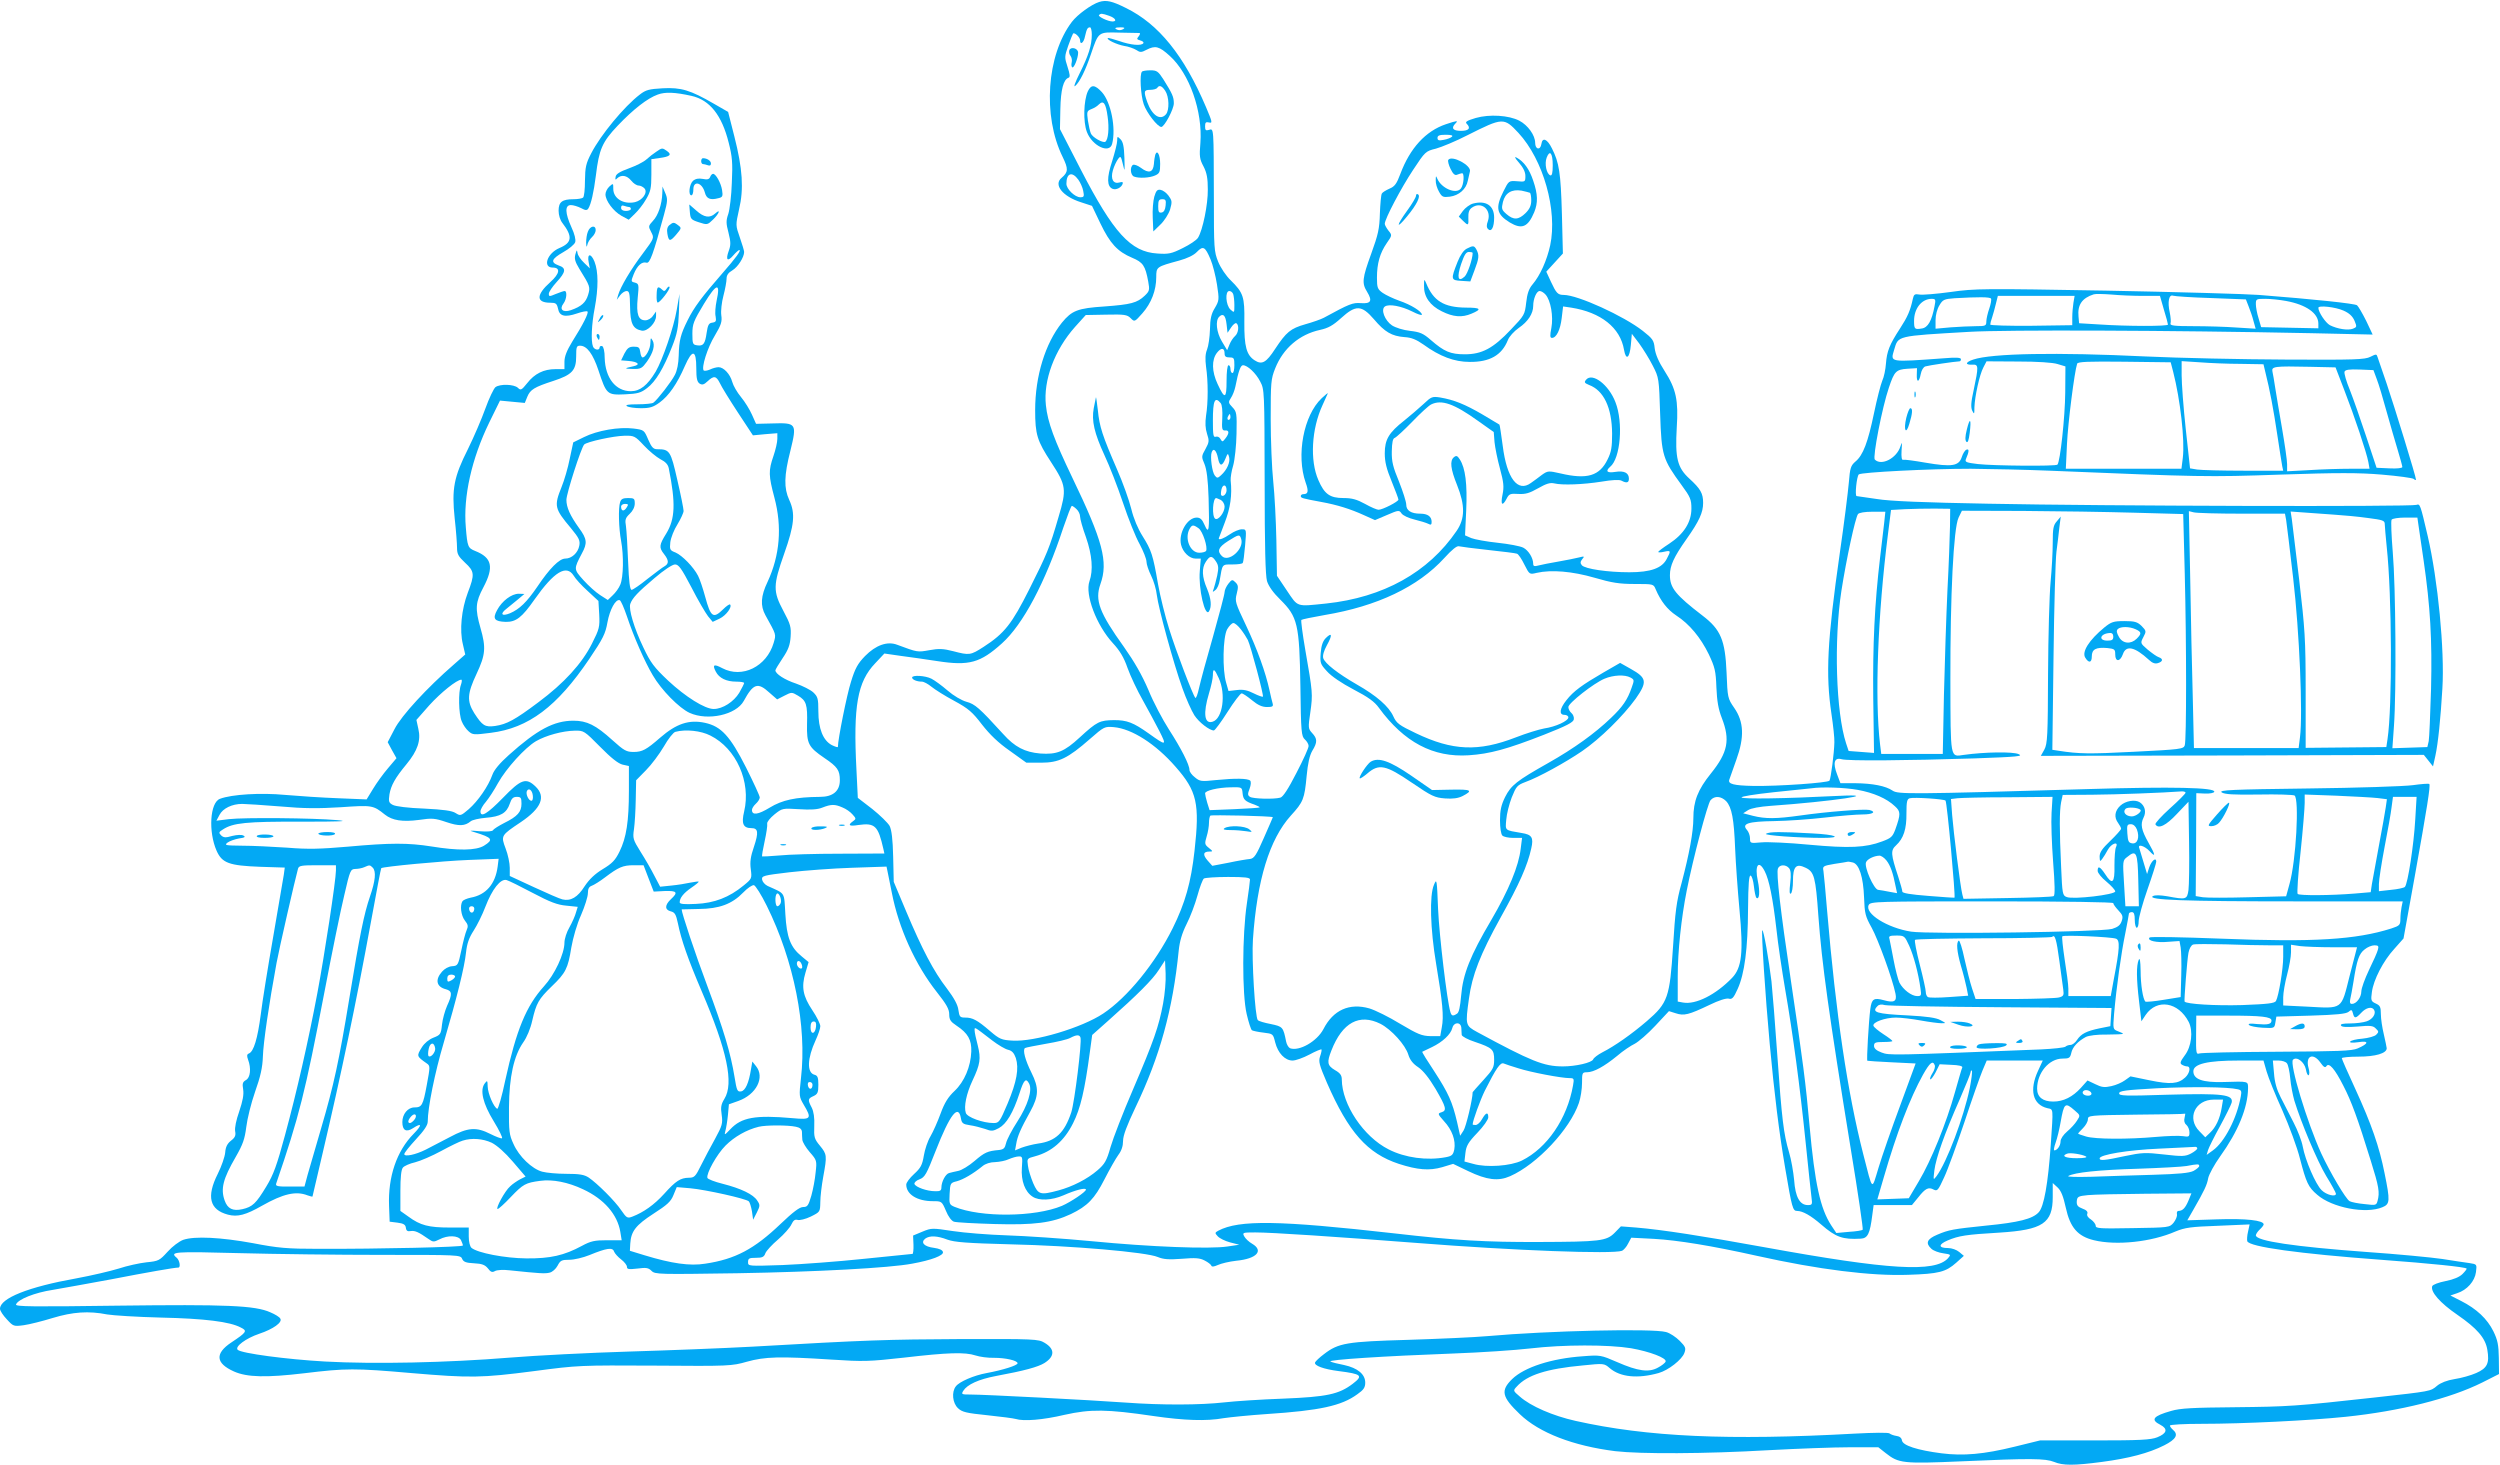 <?xml version="1.0" standalone="no"?>
<!DOCTYPE svg PUBLIC "-//W3C//DTD SVG 20010904//EN"
 "http://www.w3.org/TR/2001/REC-SVG-20010904/DTD/svg10.dtd">
<svg version="1.0" xmlns="http://www.w3.org/2000/svg"
 width="1280pt" height="750pt" viewBox="0 0 1280 750"
 preserveAspectRatio="xMidYMid meet">
<g transform="translate(0,750) scale(0.1,-0.1)"
fill="#03a9f4" stroke="none">
<path d="M5628 7490 c-39 -12 -111 -64 -140 -102 -129 -170 -151 -481 -47
-692 29 -60 29 -77 -5 -106 -44 -35 4 -96 100 -126 l55 -18 43 -90 c49 -102
87 -144 163 -176 55 -23 67 -40 82 -122 8 -43 6 -49 -18 -72 -39 -37 -71 -45
-205 -55 -139 -9 -168 -21 -219 -83 -85 -106 -137 -273 -137 -448 0 -125 10
-157 82 -267 77 -118 80 -139 38 -279 -46 -159 -60 -192 -150 -371 -89 -177
-127 -226 -234 -295 -67 -43 -72 -44 -156 -22 -50 13 -74 14 -122 5 -61 -11
-60 -11 -165 28 -50 19 -109 -2 -164 -58 -37 -38 -51 -63 -72 -132 -21 -65
-67 -295 -67 -333 0 -4 -14 1 -31 9 -45 24 -69 84 -69 173 0 66 -3 75 -26 97
-14 13 -54 33 -88 45 -58 19 -106 50 -106 68 0 4 17 32 37 62 29 43 38 67 41
110 3 49 0 63 -37 132 -54 101 -53 131 4 293 52 147 58 206 26 275 -28 61 -27
124 6 253 34 139 31 143 -92 139 l-84 -2 -21 47 c-11 25 -36 66 -56 90 -20 24
-40 59 -45 78 -11 40 -44 75 -70 75 -10 0 -30 -5 -44 -12 -14 -6 -28 -8 -32
-5 -13 14 19 117 57 179 32 54 38 71 33 104 -3 21 2 67 11 100 9 34 16 73 16
87 0 18 9 31 30 43 28 17 60 67 60 94 0 6 -10 40 -22 74 -22 63 -22 63 -4 144
25 105 18 208 -24 373 l-32 126 -73 42 c-121 70 -168 84 -262 79 -70 -4 -86
-8 -117 -32 -80 -61 -200 -206 -249 -301 -27 -52 -31 -71 -32 -140 0 -44 -4
-83 -10 -87 -5 -4 -27 -8 -48 -8 -59 0 -77 -14 -77 -59 0 -22 8 -48 19 -62 54
-70 50 -102 -15 -129 -63 -27 -87 -100 -34 -100 41 0 36 -31 -12 -74 -74 -66
-74 -106 0 -106 28 0 33 -4 39 -30 7 -39 35 -46 97 -25 26 9 51 14 54 10 7 -7
-23 -67 -78 -154 -28 -46 -40 -76 -40 -103 l0 -38 -46 0 c-60 0 -107 -23 -145
-72 -29 -36 -33 -38 -48 -23 -21 18 -90 20 -114 3 -9 -7 -33 -57 -52 -110 -19
-53 -59 -146 -89 -207 -72 -143 -84 -203 -68 -355 7 -62 12 -130 12 -151 0
-32 7 -44 41 -76 49 -45 50 -60 14 -154 -32 -85 -43 -191 -25 -264 l12 -52
-58 -51 c-137 -119 -269 -262 -304 -331 l-35 -67 22 -41 23 -41 -44 -52 c-24
-28 -58 -75 -76 -105 l-33 -54 -146 6 c-80 3 -202 11 -270 17 -126 12 -275 3
-335 -20 -51 -19 -60 -168 -17 -266 28 -63 64 -76 223 -82 l126 -4 -5 -37 c-3
-20 -28 -162 -54 -316 -27 -154 -56 -334 -64 -400 -16 -122 -36 -190 -61 -199
-10 -4 -11 -12 -4 -31 17 -45 12 -93 -11 -105 -17 -10 -19 -18 -14 -48 4 -27
-2 -58 -20 -112 -16 -45 -24 -85 -21 -102 4 -21 0 -32 -21 -48 -19 -15 -28
-32 -30 -61 -2 -22 -19 -71 -38 -109 -59 -117 -42 -184 52 -209 49 -13 91 -2
175 46 108 61 173 76 232 53 14 -5 26 -8 26 -6 0 2 23 100 51 218 97 413 170
761 249 1192 27 147 50 270 52 271 9 8 316 37 447 42 l154 6 -5 -40 c-12 -90
-60 -145 -138 -159 -19 -4 -38 -12 -42 -18 -14 -21 -8 -73 12 -99 17 -21 18
-30 9 -50 -6 -13 -18 -59 -27 -103 -16 -76 -18 -79 -47 -81 -18 -1 -39 -13
-52 -28 -37 -42 -28 -78 20 -90 32 -9 34 -24 6 -85 -11 -25 -23 -68 -26 -96
-5 -49 -8 -53 -44 -67 -23 -9 -46 -28 -59 -49 -28 -45 -27 -46 24 -82 19 -13
19 -15 1 -112 -19 -103 -25 -114 -63 -114 -34 0 -62 -34 -62 -75 0 -43 20 -54
55 -31 46 30 47 16 3 -29 -87 -88 -132 -220 -126 -370 l3 -80 40 -5 c31 -4 41
-10 43 -26 2 -16 9 -20 25 -17 22 3 40 -5 90 -40 24 -17 28 -17 56 -3 43 23
98 21 111 -3 5 -11 10 -23 10 -28 0 -8 -423 -18 -740 -17 -159 0 -206 4 -335
29 -164 30 -299 37 -357 17 -21 -8 -56 -34 -80 -61 -41 -45 -46 -48 -108 -54
-36 -4 -100 -18 -142 -32 -42 -13 -140 -36 -216 -50 -247 -44 -392 -102 -392
-156 0 -10 16 -34 35 -54 33 -36 35 -37 87 -30 29 4 96 21 148 37 103 31 183
37 279 18 30 -5 153 -13 275 -16 224 -5 353 -21 409 -51 35 -17 30 -24 -48
-76 -86 -57 -81 -107 13 -149 67 -30 166 -32 360 -9 214 26 259 26 547 1 304
-26 360 -25 630 10 226 30 236 30 620 28 379 -3 392 -2 469 20 93 26 168 28
431 11 167 -11 194 -10 374 10 223 26 312 29 366 11 21 -7 64 -13 94 -12 60 0
121 -14 121 -28 0 -11 -77 -35 -158 -50 -66 -12 -140 -44 -158 -68 -23 -29
-17 -86 11 -112 21 -20 43 -25 150 -36 69 -7 135 -16 145 -19 41 -13 140 -5
250 21 134 30 218 29 455 -6 158 -23 272 -27 360 -11 33 5 132 15 220 21 273
18 383 42 464 101 33 23 41 35 41 60 0 43 -39 75 -108 90 -32 6 -63 14 -70 18
-17 9 277 28 628 41 140 5 318 17 395 26 170 20 400 20 516 1 96 -17 183 -50
177 -68 -2 -7 -20 -21 -39 -31 -46 -26 -102 -19 -209 28 -83 36 -86 37 -175
30 -161 -11 -300 -56 -363 -117 -60 -59 -53 -91 40 -180 99 -95 273 -162 488
-189 129 -15 459 -14 785 5 149 8 336 15 416 15 l146 0 38 -30 c66 -52 87 -55
388 -42 355 16 429 15 474 -3 45 -19 102 -19 245 0 137 18 240 45 319 85 61
31 74 55 44 80 -8 7 -15 16 -15 21 0 5 73 9 163 9 211 0 554 17 737 36 278 29
534 93 700 176 l85 43 -1 82 c-1 67 -6 92 -28 137 -31 63 -86 115 -165 155
l-55 28 35 12 c50 16 90 61 96 108 5 40 5 40 -33 46 -22 3 -84 12 -139 21 -55
8 -230 25 -390 36 -367 27 -565 56 -565 85 0 6 9 20 20 30 11 10 20 22 20 26
0 21 -91 31 -238 26 l-153 -5 32 56 c55 96 69 125 75 160 4 19 31 69 61 111
92 128 142 250 143 349 0 37 4 36 -126 32 -107 -3 -154 14 -154 55 0 38 73 55
231 55 l128 0 16 -56 c9 -31 45 -121 81 -200 35 -80 76 -190 90 -247 32 -122
42 -145 88 -184 75 -66 249 -100 334 -64 39 16 40 32 11 174 -27 136 -67 251
-150 432 -38 82 -69 153 -69 157 0 4 38 8 85 8 88 0 145 17 145 43 -1 6 -7 39
-15 72 -8 33 -15 79 -15 103 0 36 -4 44 -26 54 -24 11 -26 16 -20 58 8 63 58
160 115 222 l47 53 57 315 c64 356 82 469 75 476 -3 3 -41 0 -84 -6 -44 -6
-286 -14 -538 -17 -393 -5 -457 -8 -441 -20 15 -10 58 -13 190 -11 93 2 176
-1 183 -5 25 -17 8 -335 -26 -454 l-17 -62 -195 -5 c-107 -3 -211 -3 -231 0
l-37 6 2 264 1 263 44 -2 c26 -1 46 3 48 9 8 22 -216 27 -644 14 -918 -27
-975 -27 -1003 -8 -35 24 -102 37 -191 38 l-76 0 -17 45 c-23 59 -14 88 22 78
33 -10 334 -7 682 4 223 8 251 11 225 22 -29 13 -173 11 -280 -4 -71 -10 -68
-28 -69 382 -1 434 16 780 42 833 l17 35 315 -1 c173 -1 428 -5 566 -9 l252
-7 8 -307 c9 -362 9 -849 0 -877 -6 -19 -21 -21 -259 -33 -232 -12 -283 -11
-386 5 l-33 5 6 472 c3 260 10 504 15 542 5 39 12 95 15 125 l7 55 -20 -24
c-18 -20 -21 -37 -21 -110 0 -47 -5 -138 -11 -201 -6 -63 -12 -275 -13 -470
-1 -318 -3 -358 -19 -388 l-18 -32 981 2 980 3 24 -30 23 -29 12 54 c14 63 27
192 36 345 12 196 -23 556 -75 780 -38 162 -39 167 -58 160 -23 -10 -1602 -6
-2192 6 -327 6 -505 13 -570 24 -52 8 -99 14 -104 15 -10 0 0 100 11 111 12
11 363 29 573 29 102 -1 284 -5 405 -10 776 -32 805 -33 1180 -20 291 10 402
10 520 0 83 -7 156 -17 163 -22 6 -6 12 -7 12 -4 0 15 -111 376 -150 491 -23
66 -44 128 -47 137 -5 16 -7 16 -37 1 -27 -14 -78 -16 -436 -14 -223 1 -544 8
-715 16 -454 22 -788 16 -882 -16 -40 -13 -44 -28 -5 -26 33 2 33 -8 7 -131
-14 -62 -15 -88 -7 -105 10 -20 11 -18 11 18 2 55 26 167 46 204 l16 31 162
-1 c96 0 178 -5 202 -13 l40 -12 -1 -134 c-1 -125 -26 -355 -40 -369 -9 -9
-327 -6 -407 3 -58 7 -67 10 -62 24 17 40 18 55 4 50 -8 -2 -19 -20 -25 -39
-15 -45 -50 -51 -185 -28 -57 10 -109 17 -115 15 -7 -3 -10 13 -8 47 3 45 3
48 -6 21 -19 -60 -97 -101 -131 -67 -12 12 38 269 72 368 28 84 37 93 95 97
l49 3 -1 -32 c-2 -44 12 -42 20 1 4 21 14 37 24 40 15 5 150 25 175 26 4 0 7
5 7 11 0 8 -24 10 -82 5 -289 -21 -279 -22 -260 43 22 73 8 70 385 92 189 11
1029 8 1753 -7 l312 -7 -33 70 c-19 38 -40 74 -47 80 -12 9 -221 31 -503 53
-66 5 -418 15 -782 22 -628 11 -670 11 -796 -7 -73 -10 -146 -16 -160 -13 -23
4 -28 1 -33 -21 -13 -61 -27 -93 -66 -153 -54 -83 -67 -116 -72 -180 -2 -29
-10 -69 -19 -88 -8 -19 -27 -93 -42 -165 -31 -149 -56 -216 -95 -248 -24 -21
-28 -32 -34 -108 -4 -46 -24 -208 -46 -359 -65 -455 -73 -622 -43 -825 9 -60
16 -126 15 -145 -1 -56 -18 -185 -25 -197 -7 -11 -263 -29 -389 -27 -102 2
-132 10 -124 32 3 9 19 55 36 102 42 116 39 194 -11 266 -33 48 -34 51 -39
180 -7 167 -30 221 -123 292 -138 106 -167 142 -167 207 0 49 20 93 85 185 65
92 85 136 85 185 0 49 -13 72 -71 125 -61 56 -73 105 -64 261 9 139 -3 197
-62 289 -31 48 -47 86 -51 117 -4 40 -10 49 -61 89 -97 76 -333 184 -405 184
-30 0 -38 9 -65 67 l-24 52 43 47 42 46 -5 202 c-6 212 -14 263 -51 336 -24
49 -49 59 -54 23 -5 -34 -32 -29 -32 6 0 38 -37 90 -81 113 -54 28 -153 34
-223 14 -44 -13 -56 -20 -47 -29 23 -23 12 -37 -29 -37 -41 0 -52 14 -28 38
16 16 8 15 -49 -4 -104 -35 -184 -123 -233 -254 -19 -51 -29 -65 -56 -76 -18
-8 -36 -19 -39 -25 -4 -6 -8 -52 -10 -102 -2 -79 -9 -108 -44 -205 -47 -129
-49 -152 -21 -197 28 -46 19 -61 -33 -57 -41 3 -57 -3 -189 -75 -15 -8 -58
-23 -94 -33 -77 -22 -98 -40 -155 -126 -46 -71 -68 -83 -105 -59 -42 27 -54
71 -53 197 2 129 -5 149 -70 213 -23 22 -51 63 -64 95 -21 52 -22 68 -22 330
-1 360 0 353 -25 345 -16 -5 -20 -2 -20 18 0 20 4 24 20 20 19 -5 17 2 -15 78
-113 266 -243 426 -410 508 -72 36 -101 42 -137 31z m51 -71 c32 -11 42 -29
17 -29 -23 0 -77 26 -69 33 9 9 15 9 52 -4z m-89 -96 c0 -55 -17 -108 -62
-198 -23 -46 -33 -74 -23 -65 22 18 53 80 81 164 39 114 36 112 145 109 52 -1
98 -2 103 -2 5 -1 3 -8 -4 -17 -11 -13 -10 -16 8 -21 12 -3 19 -9 16 -14 -9
-15 -65 -10 -124 11 -30 10 -56 17 -58 15 -8 -8 46 -33 83 -40 22 -3 50 -13
63 -21 19 -13 26 -13 52 1 45 23 64 19 119 -31 101 -91 169 -284 157 -446 -6
-68 -4 -83 16 -120 17 -33 22 -61 22 -118 1 -77 -26 -208 -50 -247 -7 -12 -43
-36 -78 -53 -58 -29 -73 -32 -130 -28 -137 8 -225 106 -392 429 l-107 208 2
102 c2 101 16 152 42 161 9 3 7 18 -5 55 -16 49 -16 53 3 108 11 32 23 60 25
63 8 8 36 -19 36 -34 0 -27 19 -13 25 19 9 39 13 47 26 47 5 0 9 -17 9 -37z
m161 28 c-8 -5 -20 -7 -28 -4 -21 8 -15 13 15 13 20 0 23 -3 13 -9z m-2210
-342 c93 -21 155 -99 190 -240 18 -70 21 -103 16 -204 -2 -66 -11 -138 -18
-160 -12 -34 -12 -48 1 -97 12 -48 12 -63 1 -93 -17 -47 -6 -57 24 -22 13 15
27 27 30 27 12 0 -16 -39 -87 -120 -103 -118 -145 -174 -177 -239 -36 -72 -44
-102 -46 -181 -1 -41 -8 -78 -20 -100 -17 -34 -90 -128 -110 -142 -5 -4 -41
-8 -80 -8 -49 0 -65 -3 -55 -10 8 -5 40 -10 71 -10 46 0 63 5 96 29 47 34 90
96 129 186 39 89 59 85 59 -9 0 -54 4 -71 17 -80 13 -8 22 -6 41 12 32 30 44
28 63 -10 8 -18 50 -86 92 -150 l77 -117 63 6 62 5 0 -29 c0 -17 -9 -56 -20
-88 -26 -75 -25 -100 5 -213 40 -150 28 -295 -35 -431 -35 -73 -38 -122 -11
-171 57 -103 55 -96 42 -142 -36 -121 -161 -183 -263 -129 -43 23 -52 18 -33
-18 17 -33 54 -51 105 -51 22 0 40 -3 40 -7 0 -3 -11 -26 -25 -50 -28 -46 -85
-83 -131 -83 -45 0 -144 62 -233 145 -73 69 -90 92 -127 170 -48 100 -76 196
-67 223 11 31 40 61 124 132 49 42 92 70 105 70 19 0 33 -20 84 -117 33 -65
72 -131 85 -148 l24 -29 36 17 c33 16 65 60 53 72 -3 3 -19 -8 -36 -25 -50
-49 -63 -40 -91 63 -12 44 -28 92 -37 109 -23 45 -81 104 -115 119 -29 11 -31
15 -27 53 3 23 19 64 37 92 17 28 31 59 31 68 0 10 -14 81 -32 158 -34 150
-39 158 -103 158 -20 0 -29 10 -46 49 -21 49 -21 50 -76 57 -74 9 -185 -10
-253 -44 l-55 -27 -18 -84 c-9 -46 -28 -111 -42 -145 -39 -97 -36 -110 48
-210 42 -51 48 -64 43 -90 -7 -37 -39 -66 -72 -66 -30 0 -80 -50 -143 -144
-54 -79 -91 -115 -140 -136 -42 -17 -53 -4 -18 23 15 12 42 34 60 49 l32 27
-29 1 c-37 0 -86 -37 -111 -84 -24 -44 -14 -58 44 -60 53 -1 83 22 148 115
100 142 163 180 200 122 9 -16 41 -51 72 -79 l55 -51 4 -69 c3 -64 1 -74 -37
-149 -51 -102 -143 -203 -275 -301 -120 -90 -161 -112 -221 -121 -52 -7 -65 1
-107 66 -38 61 -36 99 12 201 46 98 49 134 20 235 -28 98 -26 131 15 208 55
104 44 152 -42 186 -37 15 -40 21 -48 121 -14 157 30 352 120 537 l55 112 63
-6 64 -6 13 32 c15 36 35 49 134 81 95 31 116 54 116 125 0 49 2 55 20 55 35
0 66 -42 94 -126 41 -124 44 -127 136 -123 66 3 82 8 113 32 44 33 85 102 128
212 26 65 32 98 35 175 l3 95 -14 -81 c-16 -93 -72 -255 -108 -317 -42 -70
-80 -100 -127 -100 -78 0 -131 68 -134 170 0 35 -6 58 -13 61 -7 2 -13 -1 -13
-7 0 -17 -27 -13 -34 5 -11 27 -7 116 9 197 19 102 19 186 -1 237 -18 45 -39
43 -30 -3 l6 -31 -29 28 c-17 16 -32 38 -34 50 -3 19 -4 18 -11 -6 -6 -22 -2
-38 20 -74 56 -90 57 -94 45 -134 -12 -39 -34 -59 -88 -78 -41 -14 -61 4 -38
34 16 21 20 64 6 64 -5 0 -25 -7 -45 -15 -33 -14 -36 -14 -36 1 0 9 18 36 40
60 48 52 50 72 10 85 -43 16 -37 33 24 68 30 17 57 39 61 51 4 12 -3 42 -19
76 -33 73 -35 114 -3 114 12 0 35 -7 51 -15 24 -13 31 -13 38 -3 14 22 28 83
39 170 16 133 32 171 112 255 80 84 152 140 205 159 38 14 88 12 173 -7z
m4233 -189 c128 -138 201 -397 163 -576 -17 -77 -51 -154 -91 -201 -18 -21
-27 -47 -32 -93 -7 -61 -9 -65 -78 -137 -91 -97 -149 -127 -236 -127 -74 0
-106 14 -174 73 -39 34 -55 41 -107 47 -35 4 -73 16 -92 28 -37 25 -59 82 -36
97 21 14 84 2 140 -26 27 -14 49 -21 49 -16 0 16 -56 51 -115 71 -31 11 -69
29 -85 40 -27 19 -30 27 -30 78 0 73 15 126 50 177 28 40 28 41 9 64 -10 13
-19 29 -19 35 0 25 84 184 145 276 62 94 64 96 117 109 29 8 102 38 162 69
181 91 186 91 260 12z m-340 -20 c-5 -5 -24 -13 -42 -16 -25 -5 -32 -3 -32 10
0 12 10 16 42 16 27 0 39 -3 32 -10z m516 -146 c0 -40 -4 -54 -12 -52 -20 7
-31 60 -19 91 16 42 31 23 31 -39z m-2429 -74 c10 -14 22 -40 25 -57 6 -29 4
-33 -15 -33 -27 0 -71 42 -71 69 0 55 29 65 61 21z m677 -408 c11 -26 26 -84
33 -129 12 -78 11 -82 -11 -120 -18 -29 -24 -54 -25 -110 -1 -39 -8 -86 -15
-103 -9 -22 -10 -48 -5 -88 11 -74 11 -183 0 -250 -5 -37 -4 -65 5 -93 12 -36
11 -43 -8 -78 -21 -37 -21 -40 -5 -77 11 -27 18 -79 21 -174 5 -166 2 -190
-21 -137 -12 28 -22 37 -40 37 -48 0 -94 -80 -80 -139 9 -38 43 -71 74 -71
l27 0 -5 -63 c-8 -91 27 -239 47 -207 15 24 11 65 -10 116 -26 60 -28 105 -6
138 21 32 31 33 52 1 13 -20 14 -33 6 -72 -6 -26 -14 -57 -18 -68 -7 -18 -6
-18 9 -6 9 7 19 29 22 50 14 85 11 81 65 81 27 0 51 3 53 8 3 4 8 44 12 90 7
82 7 82 -17 82 -13 0 -40 -11 -60 -25 -32 -22 -58 -32 -58 -22 0 1 14 38 31
82 29 75 38 141 30 215 -1 14 4 48 13 77 8 29 16 102 17 163 2 103 1 112 -21
135 -21 22 -22 26 -8 47 9 13 19 39 23 58 16 81 27 110 39 110 23 0 66 -40 88
-83 22 -41 22 -49 23 -512 0 -338 4 -481 12 -510 8 -26 32 -60 68 -95 89 -88
98 -126 103 -442 3 -237 5 -258 23 -274 10 -9 19 -24 19 -33 1 -9 -27 -71 -62
-138 -42 -82 -69 -124 -83 -127 -33 -9 -139 -6 -155 4 -12 8 -13 14 -2 42 7
19 8 36 3 41 -12 12 -76 13 -176 3 -74 -8 -82 -7 -107 14 -16 12 -28 29 -28
38 0 27 -43 111 -105 207 -32 50 -80 140 -105 202 -33 77 -72 145 -125 220
-127 177 -150 240 -121 322 41 114 13 220 -144 546 -92 192 -126 283 -135 370
-14 127 44 283 149 401 l55 61 105 2 c93 2 107 0 125 -18 20 -20 20 -20 60 25
46 52 71 118 71 185 0 53 1 53 118 85 40 11 74 27 90 44 32 33 42 28 70 -38z
m-2529 -212 c-6 -29 -9 -65 -5 -80 4 -24 2 -29 -17 -32 -18 -2 -23 -12 -29
-52 -8 -57 -17 -69 -49 -64 -22 3 -24 8 -24 59 0 50 6 65 59 153 65 107 86
112 65 16z m2645 34 c3 -9 6 -34 6 -56 0 -40 0 -41 -20 -23 -24 22 -29 95 -6
95 8 0 17 -7 20 -16z m1599 -2 c27 -30 41 -113 30 -171 -8 -40 -7 -51 3 -51
23 0 43 42 50 102 l7 59 41 -6 c153 -24 252 -103 271 -216 10 -57 29 -43 35
25 l5 57 38 -50 c20 -28 52 -79 69 -113 32 -62 32 -65 38 -249 7 -212 13 -230
110 -363 45 -61 50 -74 50 -120 0 -69 -38 -130 -114 -180 -31 -20 -56 -39 -56
-42 0 -3 14 -3 30 1 35 8 36 5 14 -36 -24 -48 -82 -69 -192 -69 -110 0 -227
17 -243 36 -9 11 -8 18 2 31 13 15 11 16 -16 9 -16 -4 -64 -14 -105 -21 -41
-7 -87 -16 -102 -20 -22 -6 -28 -4 -28 8 0 30 -24 69 -51 83 -16 8 -74 19
-131 25 -57 6 -117 17 -135 24 l-32 14 6 128 c6 134 -4 217 -33 261 -12 19
-18 21 -30 11 -22 -18 -17 -60 16 -142 42 -105 41 -172 -2 -235 -145 -213
-376 -341 -668 -372 -155 -16 -143 -20 -201 66 l-51 76 -3 182 c-2 99 -9 235
-16 301 -7 66 -13 210 -13 320 0 187 1 204 23 259 41 103 124 174 230 197 41
9 65 22 107 60 76 69 105 68 169 -6 55 -65 91 -86 156 -91 35 -2 60 -12 97
-38 84 -61 158 -89 237 -89 102 -1 164 34 195 111 7 19 32 46 56 63 47 32 74
73 74 113 0 36 17 76 33 76 8 0 21 -8 30 -18z m3059 -7 l87 0 20 -70 c12 -38
21 -73 21 -77 0 -9 -210 -9 -355 1 l-100 6 -3 34 c-6 60 18 95 78 114 8 3 49
2 90 -1 41 -4 114 -7 162 -7z m-356 -35 c-3 -19 -6 -53 -6 -75 l0 -40 -210 -3
c-116 -1 -210 2 -210 6 0 5 4 22 10 38 5 16 14 47 19 69 l10 40 197 0 196 0
-6 -35z m704 24 l179 -7 14 -36 c8 -20 20 -54 25 -75 l11 -39 -97 6 c-53 4
-153 7 -221 7 -100 0 -122 3 -118 14 3 7 1 33 -4 57 -12 53 -4 93 17 85 8 -3
95 -9 194 -12z m-1126 -3 c3 -5 -1 -28 -9 -51 -8 -23 -15 -53 -15 -66 0 -22
-4 -24 -53 -24 -30 0 -88 -3 -130 -6 l-77 -7 0 44 c0 26 8 57 20 76 17 29 24
32 77 36 121 7 182 7 187 -2z m-289 -38 c-14 -75 -34 -111 -66 -115 -36 -6
-39 -3 -39 39 0 63 38 112 89 113 21 0 23 -3 16 -37z m1800 26 c103 -19 165
-63 165 -116 l0 -24 -146 3 -147 3 -13 45 c-8 25 -14 57 -14 73 0 26 2 27 48
27 27 0 75 -5 107 -11z m293 -49 c30 -13 47 -29 57 -52 13 -31 12 -33 -8 -41
-26 -10 -80 -1 -118 18 -22 12 -59 67 -59 89 0 14 88 4 128 -14z m-5718 -70
l5 -44 18 27 c10 15 22 25 27 22 16 -10 11 -51 -7 -66 -9 -8 -22 -27 -28 -43
l-12 -29 -27 45 c-28 47 -34 106 -14 126 20 20 33 8 38 -38z m-10 -151 c0 -14
7 -19 25 -19 23 0 25 -4 25 -40 0 -22 -4 -40 -10 -40 -5 0 -10 9 -10 20 0 11
-4 20 -10 20 -6 0 -10 -34 -10 -81 0 -92 -9 -95 -46 -15 -30 64 -31 124 -3
160 22 28 39 26 39 -5z m4857 -94 c36 -141 60 -350 49 -439 l-7 -56 -296 0
-296 0 6 128 c5 107 38 368 52 410 4 10 57 12 242 10 l237 -3 13 -50z m345 42
l117 -2 10 -42 c22 -87 41 -187 61 -321 11 -75 23 -147 25 -159 l5 -23 -202 0
c-112 0 -219 3 -239 6 l-36 6 -22 202 c-12 110 -21 234 -21 274 l0 73 93 -6
c50 -4 145 -8 209 -8z m531 -135 c52 -134 114 -319 123 -368 l6 -34 -98 0
c-55 0 -150 -3 -211 -7 l-113 -6 0 36 c0 20 -12 102 -26 184 -14 81 -30 175
-35 208 -5 33 -11 70 -14 82 -6 27 9 29 191 25 l132 -3 45 -117z m166 57 c10
-25 32 -99 50 -165 18 -65 44 -154 57 -197 13 -43 24 -83 24 -88 0 -6 -27 -9
-66 -7 l-66 3 -53 160 c-29 88 -67 196 -84 239 -18 43 -30 85 -27 93 4 10 23
13 77 11 l71 -3 17 -46z m-5919 -123 c7 -9 10 -39 8 -78 -3 -55 -1 -63 15 -62
21 2 22 -14 1 -41 -14 -18 -16 -19 -25 -3 -5 10 -16 15 -24 12 -13 -5 -15 9
-15 83 0 103 10 125 40 89z m50 -71 c0 -8 -4 -15 -10 -15 -5 0 -7 7 -4 15 4 8
8 15 10 15 2 0 4 -7 4 -15z m-3003 -146 c26 -28 64 -59 84 -70 26 -13 39 -27
43 -46 36 -180 33 -260 -13 -335 -36 -58 -38 -71 -11 -105 25 -32 25 -49 3
-62 -10 -5 -49 -35 -88 -65 -38 -31 -75 -56 -81 -56 -9 0 -14 43 -18 143 -3
78 -8 160 -11 182 -6 34 -3 43 19 64 16 15 26 35 26 53 0 25 -3 28 -34 28 -27
0 -36 -5 -41 -21 -10 -30 -7 -135 5 -198 14 -76 12 -186 -4 -224 -7 -18 -25
-42 -39 -55 l-25 -24 -39 25 c-22 14 -60 48 -86 77 -50 56 -50 56 -8 136 29
53 27 74 -14 130 -46 64 -65 106 -65 145 0 31 75 266 91 283 13 14 150 44 206
45 50 1 54 -1 100 -50z m2939 -64 c8 -43 21 -45 38 -4 12 30 13 30 19 9 7 -26
-11 -66 -41 -93 -17 -16 -21 -16 -32 -2 -14 17 -25 97 -16 120 9 24 24 9 32
-30z m44 -165 c0 -19 -17 -36 -27 -26 -3 3 -2 17 1 31 7 28 26 25 26 -5z m-29
-50 c10 -6 19 -21 19 -34 0 -30 -33 -72 -48 -62 -18 11 -13 106 5 106 2 0 13
-5 24 -10z m-3043 -39 c-13 -21 -28 -19 -28 5 0 8 9 14 20 14 17 0 19 -3 8
-19z m2304 -8 c10 -9 18 -26 18 -38 0 -11 13 -59 30 -105 32 -92 38 -170 18
-226 -24 -68 36 -226 120 -317 35 -38 56 -72 75 -127 15 -42 50 -116 78 -165
28 -50 66 -121 85 -158 39 -77 36 -77 -55 -12 -79 56 -111 68 -177 68 -73 -1
-87 -7 -175 -88 -80 -74 -118 -89 -203 -83 -79 7 -130 33 -190 100 -123 135
-144 153 -188 165 -25 7 -66 31 -97 58 -29 25 -66 52 -82 60 -31 16 -99 20
-99 6 0 -11 25 -21 50 -21 10 0 32 -12 49 -26 17 -14 69 -47 116 -72 74 -40
94 -58 143 -122 40 -51 83 -93 142 -134 l85 -61 75 0 c91 0 137 22 250 121 73
64 76 65 123 61 92 -8 214 -86 316 -203 110 -125 124 -189 97 -430 -18 -162
-48 -268 -112 -397 -89 -179 -232 -354 -355 -436 -109 -73 -354 -146 -465
-139 -56 3 -67 8 -115 49 -66 57 -90 69 -127 69 -27 0 -30 4 -35 39 -3 26 -22
61 -59 110 -68 88 -127 201 -209 396 l-63 150 -3 128 c-2 91 -8 137 -18 158
-9 16 -49 55 -89 87 l-74 57 -7 144 c-17 327 5 450 96 545 l47 50 83 -12 c46
-6 131 -18 189 -27 162 -25 219 -9 330 91 108 97 222 312 314 592 21 61 40
112 44 112 3 0 14 -7 24 -17z m4472 -88 c-1 -49 -6 -196 -13 -325 -6 -129 -14
-371 -18 -537 l-6 -303 -158 0 -157 0 -6 48 c-28 236 -12 664 40 1074 l16 127
72 4 c39 2 107 3 151 3 l80 -1 -1 -90z m-337 18 c-4 -32 -13 -112 -21 -178
-28 -237 -38 -444 -35 -721 l4 -279 -65 5 -65 5 -13 39 c-52 159 -63 527 -24
781 25 161 71 374 85 393 6 7 34 12 75 12 l65 0 -6 -57z m1830 47 l222 0 6
-32 c3 -18 19 -152 36 -298 32 -275 50 -694 35 -814 l-7 -56 -268 0 -268 0 -6
258 c-4 141 -10 414 -13 606 l-7 349 24 -6 c13 -4 124 -7 246 -7z m473 -5 c47
-3 124 -10 173 -17 78 -10 87 -13 87 -32 0 -12 5 -64 10 -116 27 -250 29 -821
4 -985 l-6 -40 -206 -2 -207 -2 0 292 c0 265 -4 318 -33 567 -18 151 -35 292
-38 313 l-6 38 69 -5 c37 -3 106 -8 153 -11z m433 -57 c4 -24 15 -104 26 -178
34 -235 44 -403 38 -657 -4 -131 -9 -252 -12 -268 l-7 -30 -89 -3 -90 -3 8
113 c13 179 9 716 -6 890 -7 86 -10 161 -6 167 3 6 35 11 69 11 l63 0 6 -42z
m-6246 -13 c21 -15 48 -98 38 -116 -4 -5 -19 -9 -35 -9 -46 0 -76 72 -50 121
13 23 19 24 47 4z m218 -55 c16 -51 -65 -122 -99 -87 -26 26 -18 45 32 77 56
35 59 36 67 10z m1265 -56 c74 -8 140 -16 147 -19 7 -2 24 -27 38 -56 26 -51
26 -51 63 -42 75 17 182 8 296 -25 89 -26 127 -32 206 -32 95 0 96 0 107 -27
26 -61 60 -104 105 -134 68 -44 125 -113 167 -199 31 -66 36 -85 39 -170 3
-70 10 -111 28 -157 43 -111 31 -175 -56 -283 -67 -83 -90 -142 -90 -229 0
-70 -21 -183 -60 -331 -27 -97 -33 -148 -44 -326 -17 -261 -26 -289 -134 -382
-78 -67 -165 -128 -228 -160 -23 -12 -44 -28 -47 -36 -7 -17 -89 -36 -155 -36
-98 0 -162 26 -439 176 -60 33 -61 35 -42 171 16 120 58 227 162 415 96 172
138 267 157 354 13 56 3 71 -49 79 -88 15 -84 11 -79 68 2 29 15 80 28 114 23
57 28 63 70 79 67 24 205 100 290 158 92 63 210 179 275 269 60 86 57 106 -25
152 l-55 31 -85 -49 c-110 -64 -153 -95 -190 -142 -35 -44 -39 -75 -10 -75 11
0 20 -6 20 -13 0 -18 -64 -48 -125 -57 -27 -5 -92 -25 -143 -45 -193 -75 -325
-69 -513 21 -86 41 -99 51 -115 86 -23 51 -86 106 -188 164 -97 56 -162 107
-171 134 -4 13 3 38 19 67 29 52 26 68 -6 36 -15 -15 -23 -38 -26 -76 -4 -51
-2 -57 32 -94 22 -25 75 -61 136 -93 75 -39 108 -63 130 -94 129 -176 277
-255 460 -243 107 7 196 31 385 105 117 46 151 64 153 79 2 11 -4 26 -13 33
-8 7 -15 20 -15 30 0 20 130 122 185 145 45 19 104 22 133 6 20 -11 20 -13 6
-52 -21 -61 -46 -98 -106 -155 -81 -78 -189 -156 -320 -230 -163 -92 -191
-114 -222 -175 -20 -41 -26 -68 -26 -119 0 -38 5 -71 12 -78 7 -7 32 -12 56
-12 l45 0 -7 -55 c-10 -89 -61 -212 -151 -366 -108 -183 -145 -277 -154 -387
-5 -57 -11 -86 -21 -92 -21 -14 -28 -12 -34 8 -17 56 -57 391 -63 527 -6 154
-7 159 -21 125 -24 -54 -19 -227 11 -405 33 -196 40 -270 29 -325 l-8 -45 -50
0 c-44 1 -64 9 -155 63 -57 35 -128 70 -158 79 -102 29 -185 -8 -235 -106 -33
-63 -124 -115 -171 -98 -8 4 -17 19 -20 34 -15 75 -17 77 -79 90 -32 6 -62 15
-66 20 -14 14 -32 312 -25 413 21 305 85 513 194 634 64 70 70 85 81 203 6 64
15 105 29 129 27 44 26 62 -1 91 -20 22 -21 26 -9 107 13 92 12 102 -26 319
-14 81 -23 150 -20 153 3 3 56 14 119 25 270 45 479 145 613 292 38 42 65 64
75 60 8 -2 76 -11 150 -19z m-4410 -340 c35 -105 91 -232 132 -301 44 -76 136
-169 189 -193 93 -42 238 -10 277 61 49 90 72 97 131 43 l40 -35 37 19 c37 19
38 19 70 0 42 -25 49 -45 46 -146 -2 -100 7 -117 89 -173 67 -45 79 -63 79
-114 0 -55 -35 -85 -102 -85 -125 -1 -193 -16 -257 -55 -59 -36 -91 -41 -91
-12 0 8 9 22 20 32 11 10 20 24 20 32 0 8 -32 77 -70 153 -82 162 -128 211
-210 229 -82 18 -147 -4 -230 -76 -71 -62 -92 -73 -136 -73 -37 0 -49 7 -108
60 -86 78 -131 100 -200 100 -100 0 -186 -46 -331 -176 -46 -41 -76 -77 -84
-101 -21 -59 -74 -135 -121 -176 -41 -35 -43 -35 -67 -20 -18 12 -61 18 -161
23 -82 3 -146 11 -161 19 -21 11 -22 18 -17 54 8 46 29 84 87 154 57 69 75
122 61 181 l-10 46 66 75 c59 65 141 131 164 131 4 0 3 -12 -2 -26 -14 -37
-12 -150 4 -187 7 -18 23 -41 35 -51 21 -19 28 -19 114 -8 193 24 339 134 504
378 71 105 83 130 93 187 12 66 42 121 63 114 6 -2 22 -39 37 -83z m-137 -668
c56 -57 93 -86 115 -91 l32 -7 0 -126 c0 -158 -13 -241 -48 -312 -22 -45 -38
-61 -86 -90 -41 -25 -69 -52 -93 -88 -35 -56 -71 -77 -113 -67 -14 3 -80 32
-147 63 l-123 57 0 42 c0 23 -9 67 -21 98 -25 67 -25 67 78 136 105 71 129
130 75 182 -49 47 -74 38 -167 -58 -80 -82 -115 -103 -115 -69 0 9 12 31 28
49 15 18 43 61 62 96 42 75 138 181 194 214 52 30 137 53 199 54 46 1 49 -1
130 -83z m564 58 c133 -66 209 -238 173 -389 -15 -62 -5 -85 37 -85 35 0 38
-21 13 -96 -17 -49 -21 -78 -16 -114 6 -48 6 -49 -37 -84 -74 -61 -150 -90
-244 -94 -59 -3 -83 -1 -83 8 0 22 19 47 60 75 22 15 39 29 37 31 -1 2 -20 -1
-42 -5 -22 -5 -66 -12 -97 -15 l-58 -6 -30 57 c-16 32 -48 87 -71 123 -38 61
-40 68 -33 115 4 28 8 95 9 150 l2 100 50 51 c28 28 69 83 92 122 22 39 49 73
59 75 53 14 130 6 179 -19z m2725 -295 c3 -33 12 -42 62 -59 16 -6 27 -12 25
-14 -2 -2 -61 -6 -130 -9 l-126 -5 -12 38 c-6 20 -11 42 -11 48 0 14 65 30
132 31 57 1 57 1 60 -30z m3149 17 c82 -15 149 -44 191 -84 30 -27 30 -40 2
-119 -14 -37 -21 -44 -67 -61 -85 -32 -167 -36 -373 -17 -103 10 -214 15 -246
12 -57 -5 -58 -5 -58 21 0 14 -7 33 -15 42 -30 33 5 44 139 46 66 1 183 9 259
18 77 9 163 16 193 16 53 0 73 13 35 23 -26 6 -219 -9 -351 -28 -128 -18 -180
-18 -245 -2 l-50 13 25 16 c15 10 60 18 115 22 312 22 590 63 345 51 -274 -14
-488 -17 -493 -8 -4 5 64 16 166 27 95 10 181 19 192 20 53 8 168 4 236 -8z
m-6783 -29 c2 -15 -1 -27 -7 -27 -14 0 -29 32 -24 48 8 21 28 8 31 -21z m8462
14 c0 -4 -36 -41 -80 -80 -44 -40 -78 -77 -74 -82 15 -25 54 -6 110 54 l59 62
3 -205 c2 -113 0 -224 -3 -247 -7 -49 -12 -50 -108 -32 -36 6 -63 7 -74 1 -34
-20 167 -27 720 -27 l559 0 -6 -29 c-3 -16 -6 -43 -6 -61 0 -31 -4 -35 -47
-49 -180 -57 -398 -71 -868 -52 -208 8 -364 11 -369 6 -16 -16 36 -28 96 -22
l57 4 6 -33 c3 -19 5 -83 3 -144 l-3 -110 -87 -14 c-48 -8 -90 -12 -94 -9 -12
13 -24 85 -24 158 -1 51 -4 69 -10 55 -12 -29 -12 -95 2 -212 l12 -102 22 33
c58 84 167 66 220 -36 24 -47 15 -127 -21 -173 -22 -30 -25 -39 -14 -46 8 -5
20 -9 27 -9 20 0 14 -35 -10 -57 -36 -33 -76 -36 -183 -14 l-97 20 -28 -20
c-15 -11 -46 -25 -70 -30 -35 -8 -50 -6 -82 10 l-40 19 -34 -38 c-42 -46 -89
-70 -141 -70 -54 0 -83 23 -83 66 0 81 61 154 130 154 34 0 39 3 45 29 6 30
34 60 75 82 15 7 58 13 108 12 45 0 82 2 82 4 0 2 -12 8 -26 13 -26 10 -26 11
-20 88 12 137 37 315 57 411 10 52 19 98 19 103 0 4 7 8 15 8 11 0 15 -11 15
-40 0 -22 5 -40 10 -40 6 0 10 15 10 33 0 19 20 92 45 163 25 71 45 135 45
142 0 25 -24 6 -36 -29 l-11 -34 -18 60 c-10 33 -20 66 -22 73 -9 22 26 12 52
-15 33 -36 32 -22 -4 41 -38 67 -43 96 -26 130 15 29 7 61 -19 78 -24 16 -73
8 -100 -17 -29 -27 -33 -60 -11 -89 8 -11 15 -24 15 -29 0 -5 -25 -33 -55 -62
-42 -40 -55 -59 -55 -81 1 -25 2 -27 13 -12 7 9 20 30 29 47 18 33 57 46 42
14 -5 -10 -8 -53 -8 -95 2 -90 -11 -101 -48 -43 -26 39 -38 44 -38 16 0 -10
20 -35 45 -55 25 -21 45 -43 45 -50 0 -17 -215 -42 -248 -29 -22 8 -23 15 -29
153 -9 194 -9 287 0 333 l8 37 152 1 c126 1 361 10 455 17 12 1 22 -2 22 -7z
m983 -27 l48 -6 -6 -42 c-3 -22 -19 -111 -35 -196 -16 -85 -32 -174 -36 -197
l-6 -41 -82 -7 c-122 -10 -283 -11 -292 -2 -4 4 2 100 15 215 12 114 21 227
21 251 l0 43 163 -6 c89 -4 184 -9 210 -12z m-9503 -29 c0 -42 -20 -65 -89
-99 -27 -14 -53 -30 -56 -36 -4 -7 -30 -9 -68 -6 -55 5 -58 4 -27 -5 92 -28
98 -38 48 -69 -41 -25 -133 -26 -268 -4 -120 19 -210 19 -430 -1 -140 -12
-202 -14 -310 -5 -74 5 -178 10 -230 10 -86 1 -93 2 -75 16 11 8 37 17 58 21
30 4 36 8 23 15 -9 5 -32 4 -57 -2 -34 -10 -44 -9 -57 3 -13 13 -12 17 9 30
52 34 119 41 399 40 207 0 253 2 185 8 -122 11 -475 14 -553 5 l-64 -8 16 30
c17 33 64 56 116 56 19 0 107 -6 195 -13 122 -11 196 -11 310 -4 160 11 165
11 226 -38 38 -30 90 -38 174 -27 67 10 81 9 140 -11 65 -22 95 -21 125 4 8 7
43 15 78 18 75 6 106 24 122 72 9 27 17 35 36 35 21 0 24 -5 24 -35z m6168 13
c29 -32 40 -91 46 -245 3 -73 13 -212 22 -309 21 -223 12 -299 -38 -351 -83
-86 -186 -138 -251 -126 l-27 5 0 129 c0 128 18 298 46 439 32 163 107 446
122 463 21 24 54 21 80 -5z m1123 3 c8 -8 52 -491 46 -497 -1 -1 -62 3 -134 9
-91 7 -133 14 -133 22 0 7 -10 41 -21 76 -38 115 -40 135 -11 161 38 35 54 83
53 164 0 60 3 73 17 77 23 6 175 -4 183 -12z m543 -63 c-3 -46 1 -159 8 -251
9 -115 10 -171 3 -175 -5 -4 -112 -8 -236 -10 l-226 -4 -6 23 c-10 39 -45 318
-52 406 l-6 82 33 4 c18 2 135 5 260 5 l227 2 -5 -82z m1862 -35 c-7 -126 -38
-329 -53 -344 -5 -5 -37 -12 -71 -15 l-62 -7 0 37 c0 20 13 105 29 189 16 83
33 176 36 205 l7 52 60 0 61 0 -7 -117z m-8053 63 c18 -7 41 -23 52 -36 19
-21 19 -23 2 -35 -28 -20 -20 -27 28 -19 85 12 101 -4 128 -123 l5 -23 -226
-1 c-125 0 -265 -4 -312 -9 -47 -4 -87 -6 -88 -5 -2 2 4 37 13 78 9 41 15 81
13 90 -2 8 15 29 37 47 40 32 41 32 125 27 59 -4 96 -2 120 8 46 18 64 18 103
1z m6646 -12 c9 -9 -23 -34 -44 -34 -30 0 -49 22 -32 39 10 10 63 7 76 -5z
m-4442 -38 c0 0 -20 -48 -46 -106 -39 -90 -50 -105 -71 -108 -14 -1 -63 -9
-109 -19 l-84 -16 -24 27 c-26 30 -23 46 9 46 19 0 19 1 -3 19 -21 17 -22 21
-11 58 7 22 12 54 12 70 0 16 3 33 7 37 6 5 312 -2 320 -8z m4424 -63 c15 -40
3 -75 -24 -71 -19 3 -22 10 -25 51 -3 42 -1 47 18 47 13 0 24 -10 31 -27z m7
-261 l3 -132 -35 0 -34 0 -7 117 c-7 114 -7 118 16 135 47 39 54 25 57 -120z
m-1289 102 c20 -26 33 -62 47 -134 l7 -33 -39 7 c-21 4 -47 9 -58 10 -22 3
-72 116 -62 141 6 16 40 33 68 34 9 1 26 -11 37 -25z m-172 -10 c32 -9 53 -74
57 -179 3 -82 6 -96 39 -155 33 -60 107 -263 122 -338 8 -39 -7 -48 -60 -33
-51 14 -62 7 -69 -45 -8 -62 -20 -264 -15 -265 2 -1 59 -5 125 -8 l122 -6 -79
-215 c-44 -118 -94 -262 -111 -319 -36 -118 -28 -125 -78 69 -81 317 -140 716
-185 1245 -8 99 -17 192 -19 206 -5 24 -2 26 57 36 34 5 64 10 67 11 3 1 15
-1 27 -4z m-7767 -41 c0 -49 -59 -436 -95 -627 -47 -249 -105 -504 -166 -729
-41 -152 -59 -202 -95 -261 -53 -88 -71 -105 -123 -117 -49 -11 -76 2 -91 45
-21 60 -8 110 56 221 38 66 47 93 55 155 5 42 25 123 45 180 28 79 38 124 40
181 2 69 31 268 70 479 13 71 94 425 110 483 5 15 18 17 100 17 l94 0 0 -27z
m188 15 c19 -19 14 -68 -14 -149 -30 -88 -51 -190 -105 -518 -53 -323 -80
-447 -144 -665 -29 -99 -60 -208 -70 -241 l-16 -60 -75 0 c-64 -1 -74 2 -70
15 118 345 148 464 246 975 39 204 85 430 103 503 29 127 32 132 56 133 14 0
35 4 46 9 27 12 29 12 43 -2z m1413 -56 l26 -67 57 3 c63 2 69 -7 31 -42 -32
-30 -32 -54 -1 -62 21 -5 27 -15 37 -62 17 -84 51 -182 122 -348 130 -303 165
-471 116 -550 -17 -28 -20 -43 -14 -82 6 -44 3 -55 -34 -123 -23 -41 -55 -102
-72 -136 -28 -57 -34 -63 -62 -63 -43 -1 -66 -15 -127 -83 -51 -56 -105 -94
-162 -116 -26 -10 -30 -7 -57 32 -32 48 -124 139 -167 168 -23 15 -48 19 -114
19 -47 0 -102 5 -124 11 -52 14 -119 78 -147 142 -22 47 -24 65 -23 187 1 157
25 264 73 333 18 25 37 70 46 111 21 90 32 110 100 176 71 68 83 91 100 198 9
51 29 121 50 167 19 44 35 94 35 112 0 23 6 33 20 38 11 4 42 23 68 43 69 52
91 62 147 62 l50 0 26 -68z m5714 38 c23 -44 42 -139 60 -295 8 -77 29 -216
45 -310 40 -231 75 -492 105 -785 14 -135 27 -262 30 -282 5 -35 3 -38 -19
-38 -41 0 -64 41 -70 128 -4 42 -15 106 -26 142 -28 94 -37 170 -60 495 -11
160 -25 331 -30 380 -13 109 -41 268 -47 262 -6 -7 15 -333 38 -582 23 -251
48 -454 79 -635 35 -206 39 -220 61 -220 29 0 71 -24 124 -70 75 -65 109 -77
202 -72 36 2 47 25 59 120 l7 52 98 0 98 0 32 39 c37 47 53 55 80 40 18 -9 23
-3 53 63 19 40 65 168 104 283 38 116 80 234 92 263 l22 52 144 0 143 0 -24
-52 c-46 -99 -28 -174 48 -192 31 -7 30 6 17 -186 -14 -201 -35 -319 -62 -347
-31 -34 -103 -52 -268 -68 -172 -18 -191 -21 -252 -47 -52 -22 -61 -43 -29
-72 11 -10 38 -20 61 -23 39 -6 40 -6 24 -25 -67 -74 -302 -60 -939 56 -313
57 -526 90 -658 101 l-78 6 -32 -33 c-42 -42 -75 -46 -387 -47 -275 -1 -427 8
-740 44 -592 67 -796 70 -902 14 -18 -10 -19 -12 -3 -29 9 -10 37 -24 63 -31
l47 -12 -60 -9 c-90 -14 -397 -2 -695 27 -146 14 -341 27 -435 30 -93 3 -218
13 -277 22 -105 16 -109 16 -155 -3 l-48 -20 2 -47 c1 -26 -2 -47 -5 -47 -4 0
-115 -12 -247 -25 -132 -14 -320 -28 -417 -32 -178 -6 -178 -6 -178 15 0 19 6
22 40 22 33 0 42 4 49 24 5 12 34 44 65 70 30 26 61 61 68 77 10 21 18 27 32
23 10 -3 40 4 67 17 48 24 48 24 49 74 0 28 7 86 15 130 20 109 19 115 -17
159 -29 35 -31 44 -29 101 2 42 -3 74 -13 94 -21 40 -20 46 9 59 21 10 25 18
25 58 0 37 -4 47 -19 51 -41 10 -38 84 5 177 13 28 24 60 24 72 0 11 -18 48
-41 82 -48 72 -57 118 -35 192 l16 54 -35 29 c-58 47 -77 97 -84 217 -7 116 2
102 -91 144 -14 7 -26 21 -28 32 -3 20 6 22 140 38 79 9 223 20 320 23 l177 6
5 -24 c3 -13 13 -62 22 -109 35 -182 121 -371 231 -510 49 -62 63 -87 63 -113
0 -28 7 -38 37 -58 59 -39 78 -73 76 -133 -3 -77 -35 -154 -86 -202 -32 -30
-51 -60 -71 -115 -15 -41 -38 -93 -52 -117 -14 -23 -29 -68 -34 -99 -8 -48
-16 -63 -50 -94 -22 -20 -40 -44 -40 -54 0 -50 56 -85 136 -85 45 0 46 0 67
-49 12 -30 29 -52 41 -56 12 -4 104 -9 206 -12 206 -6 297 6 393 51 85 41 121
78 172 178 26 51 58 107 71 125 16 21 24 45 24 71 0 28 19 78 64 173 124 258
191 500 221 802 5 48 17 89 40 135 19 37 44 103 56 147 12 44 27 83 33 87 6 4
62 8 124 8 86 0 112 -3 112 -13 0 -8 -7 -63 -16 -123 -24 -160 -25 -465 -1
-566 10 -43 22 -80 27 -83 5 -3 32 -9 59 -12 49 -6 49 -6 60 -50 14 -55 50
-93 89 -93 16 0 55 14 87 31 31 17 59 28 61 26 2 -2 -1 -18 -7 -35 -9 -27 -5
-43 35 -136 111 -254 207 -362 368 -415 96 -31 156 -36 222 -17 l56 17 77 -37
c96 -46 154 -53 215 -26 138 61 306 240 352 375 9 26 16 72 16 102 0 52 1 55
25 55 35 0 89 30 155 84 30 26 71 53 90 62 19 10 67 51 105 92 l70 75 35 -11
c42 -14 66 -8 173 43 47 23 85 35 98 32 17 -5 25 3 46 50 35 77 52 205 53 410
1 128 5 173 13 170 7 -2 14 -27 17 -55 3 -28 9 -54 12 -58 16 -15 20 30 8 86
-17 80 4 110 35 50z m125 15 c9 -11 11 -33 6 -76 -5 -42 -4 -59 3 -54 6 3 11
32 11 64 0 75 16 92 65 68 44 -21 51 -48 65 -246 18 -246 53 -498 166 -1194
37 -224 64 -410 61 -413 -3 -4 -35 -9 -70 -11 l-65 -6 -26 39 c-56 86 -84 212
-111 509 -19 215 -34 331 -95 740 -55 369 -76 554 -67 578 8 21 40 22 57 2z
m-6432 -127 c89 -47 126 -61 172 -65 l58 -6 -9 -29 c-4 -16 -19 -50 -33 -75
-15 -25 -26 -61 -26 -79 0 -57 -50 -164 -105 -224 -91 -101 -141 -222 -198
-481 -17 -82 -36 -147 -41 -146 -17 6 -48 77 -49 113 -1 33 -2 34 -15 17 -26
-34 -10 -103 46 -194 28 -46 47 -85 42 -87 -5 -2 -31 8 -59 22 -73 37 -115 34
-208 -16 -43 -22 -98 -51 -123 -64 -54 -27 -110 -38 -110 -23 0 7 27 40 60 76
41 44 60 72 60 90 0 71 36 250 82 405 67 229 106 385 114 461 5 46 15 75 39
112 18 28 45 82 60 122 35 91 78 146 109 137 11 -3 72 -33 134 -66z m1198 -66
c139 -281 206 -617 175 -882 -10 -92 -10 -95 14 -136 43 -72 38 -78 -57 -69
-192 17 -262 4 -319 -57 -30 -31 -31 -32 -25 -8 4 14 10 50 13 81 l5 55 48 17
c93 33 137 121 91 178 l-19 24 -7 -40 c-11 -70 -29 -110 -51 -113 -19 -3 -22
5 -33 73 -20 123 -56 243 -140 468 -61 162 -131 373 -131 391 0 0 39 1 88 2
105 1 170 25 228 85 21 22 45 38 54 37 8 -2 38 -49 66 -106z m71 14 c-4 -9
-11 -16 -17 -16 -11 0 -14 53 -3 64 11 10 27 -30 20 -48z m6823 0 c0 -6 12
-22 26 -37 22 -23 25 -32 17 -55 -7 -21 -20 -31 -49 -40 -57 -16 -938 -28
-1029 -14 -122 19 -240 93 -217 137 10 17 36 18 631 18 383 0 621 -4 621 -9z
m-8392 -33 c-4 -22 -22 -20 -26 1 -2 10 3 16 13 16 10 0 15 -7 13 -17z m7347
-185 c23 -51 47 -140 58 -220 5 -35 4 -38 -17 -38 -29 0 -72 33 -91 69 -7 15
-21 68 -30 117 -9 49 -19 97 -21 107 -5 14 1 17 36 17 40 0 42 -2 65 -52z
m769 -78 c9 -63 18 -130 20 -147 4 -29 1 -34 -22 -40 -15 -4 -117 -7 -227 -8
l-200 0 -18 54 c-10 30 -27 98 -39 152 -11 54 -25 96 -29 93 -14 -9 -10 -55
11 -129 12 -39 24 -89 29 -112 l8 -41 -98 -7 c-54 -4 -102 -4 -108 0 -6 3 -11
15 -11 26 0 12 -14 75 -31 141 -17 66 -28 123 -24 126 4 4 162 7 351 8 189 0
347 4 351 7 14 15 22 -11 37 -123z m290 114 c21 -8 19 -50 -11 -206 l-16 -88
-109 0 -108 0 0 38 c0 20 -9 88 -19 150 -9 61 -15 115 -12 118 8 8 251 -3 275
-12z m783 -34 l73 0 0 -59 c0 -62 -23 -200 -37 -226 -7 -12 -42 -16 -173 -21
-137 -4 -286 5 -295 18 -3 6 13 214 20 250 4 21 14 39 24 42 9 3 83 3 165 1
82 -3 182 -5 223 -5z m328 -10 l123 0 -38 -147 c-44 -175 -33 -167 -217 -157
l-123 6 0 42 c0 22 9 75 20 116 11 41 20 92 20 114 l0 39 46 -7 c26 -3 102 -6
169 -6z m230 -12 c-3 -13 -24 -60 -46 -105 -21 -44 -39 -94 -39 -109 0 -30
-25 -64 -48 -64 -10 0 -12 7 -9 23 3 12 11 54 17 92 17 109 28 142 57 164 14
12 37 21 50 21 20 0 23 -4 18 -22z m-8071 -74 c4 -9 4 -19 2 -21 -8 -8 -26 8
-26 23 0 19 16 18 24 -2z m1851 -202 c-22 -118 -47 -190 -154 -440 -51 -118
-102 -250 -115 -295 -20 -71 -30 -87 -67 -119 -52 -45 -129 -84 -200 -103 -93
-25 -103 -22 -129 37 -12 29 -25 69 -27 90 -5 36 -5 37 37 48 85 23 149 79
194 169 38 75 60 169 86 364 l12 88 81 72 c151 134 229 212 260 261 l32 49 3
-67 c2 -37 -4 -106 -13 -154z m-3625 138 c0 -5 -9 -14 -20 -20 -17 -9 -20 -8
-20 10 0 13 7 20 20 20 11 0 20 -4 20 -10z m7913 -157 l568 -4 -3 -46 -3 -47
-55 -11 c-67 -14 -95 -28 -116 -60 -9 -14 -24 -25 -33 -25 -9 0 -21 -4 -26 -9
-6 -5 -62 -11 -125 -14 -772 -31 -776 -31 -816 -16 -27 10 -39 21 -39 34 0 17
7 20 48 20 26 0 47 2 46 5 0 3 -21 19 -46 35 -26 17 -49 36 -51 43 -6 18 60
42 115 42 26 0 84 -7 128 -15 44 -8 91 -14 105 -14 25 0 25 0 -5 16 -21 12
-70 19 -165 24 -165 8 -189 16 -157 48 7 8 21 10 37 5 14 -4 281 -9 593 -11z
m1912 -13 c12 -19 -6 -48 -37 -59 -17 -6 -55 -11 -85 -11 -37 0 -52 -3 -47
-11 4 -8 31 -9 84 -5 65 6 80 5 94 -10 16 -15 16 -18 2 -32 -8 -8 -40 -17 -71
-20 -30 -2 -58 -9 -62 -15 -4 -6 11 -7 42 -3 56 9 54 -7 -4 -32 -30 -13 -98
-15 -416 -17 -209 -1 -387 -5 -396 -9 -14 -6 -16 5 -15 94 l1 100 161 0 c175
0 224 -6 224 -25 0 -19 -18 -23 -75 -18 -34 4 -47 2 -40 -5 6 -6 37 -12 70
-14 60 -3 60 -3 65 27 l5 30 176 5 c131 4 180 9 193 19 15 13 18 12 23 -7 7
-28 14 -28 43 3 24 26 54 33 65 15z m-5087 -72 c56 -29 128 -108 143 -159 8
-26 24 -46 50 -63 25 -17 55 -54 89 -111 55 -95 59 -111 30 -120 -20 -6 -19
-9 13 -45 42 -45 61 -99 53 -145 -6 -28 -12 -34 -44 -40 -96 -18 -208 -3 -292
40 -129 65 -239 230 -240 358 0 21 -8 33 -35 48 -40 24 -42 40 -18 101 56 143
143 190 251 136z m-2890 -15 c-4 -39 -28 -42 -28 -4 0 21 5 31 16 31 11 0 14
-8 12 -27z m3304 -5 c0 -13 2 -29 2 -37 1 -7 31 -24 69 -36 88 -30 97 -38 97
-91 0 -40 -6 -50 -55 -104 -30 -33 -55 -61 -55 -62 0 -35 -34 -178 -47 -197
l-17 -26 -16 71 c-24 102 -44 147 -116 258 -36 54 -64 99 -62 101 2 1 24 12
50 24 54 26 96 65 104 98 8 31 43 32 46 1z m-2402 -65 c30 -23 67 -45 82 -48
20 -5 30 -17 39 -42 17 -53 5 -121 -42 -233 -40 -94 -44 -100 -72 -100 -54 0
-136 30 -142 52 -11 32 3 99 34 165 40 85 44 112 27 181 -9 33 -16 67 -16 77
0 18 -5 21 90 -52z m452 15 c8 -22 -30 -330 -47 -383 -35 -105 -80 -148 -170
-160 -27 -4 -65 -14 -84 -21 l-34 -14 6 33 c6 39 23 78 72 166 44 80 45 121 6
199 -32 64 -46 117 -33 126 4 3 53 12 108 22 54 9 110 22 124 30 32 17 47 17
52 2z m-3304 -55 c3 -20 -23 -51 -34 -40 -3 3 -3 20 1 37 7 34 28 36 33 3z
m9653 -74 c16 -23 24 -27 30 -18 13 21 43 -13 87 -100 41 -79 73 -166 141
-386 41 -131 46 -160 34 -204 -6 -22 -9 -23 -66 -16 -34 3 -68 10 -77 15 -19
10 -100 147 -145 244 -73 160 -164 461 -145 480 19 19 58 -11 66 -48 3 -20 10
-34 14 -31 5 3 5 19 0 36 -18 63 23 82 61 28z m-172 -3 c6 -7 14 -42 17 -77 3
-35 13 -86 21 -114 35 -114 117 -309 163 -386 28 -45 50 -86 50 -91 0 -18 -49
-6 -73 18 -31 30 -84 153 -97 224 -5 28 -26 83 -47 123 -20 40 -50 98 -66 129
-20 39 -31 77 -34 122 l-6 66 30 0 c17 0 36 -6 42 -14z m-3934 -26 c62 -20
219 -50 262 -50 22 0 23 -3 17 -37 -30 -171 -133 -321 -262 -385 -57 -28 -181
-37 -249 -17 l-45 12 5 44 c4 36 14 54 61 103 31 32 56 68 56 79 0 29 -12 26
-32 -9 -9 -17 -24 -30 -33 -30 -8 0 -15 1 -15 3 0 18 39 125 62 172 59 117 80
147 97 140 9 -4 43 -15 76 -25z m2131 16 c3 -8 -2 -26 -12 -41 -9 -14 -14 -28
-11 -31 3 -3 15 13 27 35 l21 42 60 -3 c36 -1 58 -6 56 -13 -3 -5 -19 -62 -37
-125 -45 -162 -123 -353 -185 -457 l-52 -88 -81 -3 -80 -3 33 113 c66 228 134
405 201 526 35 62 50 74 60 48z m179 -118 c-31 -150 -117 -378 -170 -450 -17
-22 -17 -21 -11 30 8 63 52 188 130 364 31 71 56 133 56 140 0 6 3 9 6 6 3 -4
-2 -44 -11 -90z m-4816 24 c18 -33 -7 -112 -60 -194 -28 -43 -54 -93 -58 -111
-6 -26 -12 -32 -36 -35 -58 -5 -74 -12 -125 -56 -29 -25 -67 -48 -84 -51 -17
-4 -38 -8 -47 -11 -18 -5 -39 -45 -39 -74 0 -16 -7 -20 -32 -19 -43 0 -100 21
-106 37 -2 7 9 18 26 24 27 10 36 26 82 144 74 189 117 244 130 168 4 -25 11
-30 45 -35 22 -3 57 -12 78 -19 34 -13 41 -12 71 4 39 21 73 78 106 179 22 69
33 80 49 49z m-1109 -6 c0 -24 -17 -28 -23 -6 -3 13 0 20 9 20 8 0 14 -6 14
-14z m7297 -23 c19 -4 21 -10 16 -36 -20 -113 -84 -235 -143 -277 l-32 -23 7
24 c4 13 31 68 61 122 29 53 56 108 60 121 10 42 -43 49 -328 41 -218 -7 -248
-6 -248 7 0 13 32 17 193 26 180 9 364 7 414 -5z m-749 -20 c2 -8 -5 -13 -17
-13 -21 0 -35 13 -24 24 10 10 36 3 41 -11z m667 -75 c-9 -55 -30 -100 -60
-128 l-24 -23 -30 31 c-66 66 -22 162 74 162 l47 0 -7 -42z m-752 -14 c28 -24
29 -25 11 -52 -9 -15 -32 -40 -50 -55 -20 -17 -34 -38 -34 -51 0 -22 -17 -46
-32 -46 -4 0 -1 18 7 40 8 22 19 68 25 103 18 101 23 105 73 61z m-8503 -49
c-7 -8 -16 -15 -21 -15 -14 0 -10 17 8 36 20 20 32 1 13 -21z m9065 12 c-4
-15 -1 -28 9 -36 9 -8 16 -25 16 -39 0 -22 -3 -24 -34 -19 -19 3 -80 1 -137
-4 -146 -13 -311 -12 -358 2 -23 7 -41 13 -41 15 0 2 11 14 25 28 14 14 25 34
25 45 0 20 6 21 248 24 136 1 248 3 250 5 1 1 0 -8 -3 -21z m-7110 -46 c20 -4
30 -12 31 -26 0 -11 1 -29 2 -41 1 -11 18 -40 38 -63 36 -41 37 -44 30 -104
-3 -34 -13 -87 -22 -119 -15 -51 -20 -58 -42 -58 -18 0 -51 -25 -116 -87 -134
-128 -231 -180 -385 -203 -79 -13 -173 1 -311 43 l-75 23 2 37 c4 63 28 94
119 153 70 45 89 62 102 95 l17 41 70 -6 c77 -7 285 -53 299 -67 5 -5 12 -28
16 -51 l6 -43 19 37 c17 34 17 39 2 61 -20 32 -83 62 -177 86 -41 10 -76 24
-78 30 -7 22 48 121 93 166 45 45 108 81 170 96 37 9 149 9 190 0z m-1557 -82
c27 -14 67 -49 108 -97 l65 -76 -28 -14 c-15 -8 -39 -24 -51 -36 -27 -23 -77
-116 -64 -116 5 0 35 27 67 61 64 67 76 73 150 83 64 9 144 -7 220 -43 108
-50 176 -129 191 -218 l7 -43 -75 0 c-63 0 -83 -4 -129 -29 -91 -49 -161 -65
-284 -64 -110 1 -250 28 -281 54 -8 7 -14 31 -14 58 l0 46 -97 0 c-108 0 -151
11 -212 56 l-41 29 0 103 c0 68 4 109 13 119 6 8 35 21 62 27 28 7 88 33 134
58 46 25 95 49 110 53 47 15 104 10 149 -11z m8732 -29 c0 -5 -15 -17 -32 -26
-29 -15 -44 -16 -138 -5 -95 11 -114 10 -200 -8 -106 -23 -130 -25 -130 -12 0
19 144 43 306 50 93 4 175 9 182 9 6 1 12 -2 12 -8z m-570 -41 c9 -5 -8 -9
-47 -9 -58 0 -81 11 -50 23 15 7 77 -3 97 -14z m-5448 -58 c-5 -67 16 -123 55
-148 33 -22 98 -19 158 7 61 27 115 41 115 29 0 -11 -77 -63 -123 -83 -139
-58 -415 -60 -550 -5 -26 11 -28 15 -25 67 3 54 4 56 37 64 33 9 83 38 131 77
15 13 41 21 65 21 22 1 54 7 70 15 17 7 39 14 51 14 19 1 20 -3 16 -58z m6028
9 c0 -5 -13 -16 -29 -25 -22 -11 -76 -16 -208 -20 -98 -3 -239 -7 -313 -10
-77 -2 -129 -1 -120 4 32 18 154 31 355 37 116 4 228 10 250 14 58 11 65 11
65 0z m-683 -214 c22 -101 61 -146 144 -166 115 -28 295 -9 418 45 49 20 78
24 218 29 l161 7 -8 -37 c-5 -20 -6 -42 -4 -49 11 -29 265 -64 684 -95 258
-19 430 -37 439 -45 2 -2 -8 -15 -21 -28 -15 -15 -45 -28 -86 -36 -36 -7 -65
-18 -69 -26 -10 -29 40 -86 129 -147 100 -69 143 -118 153 -178 12 -70 0 -95
-57 -120 -27 -12 -77 -26 -111 -31 -38 -6 -71 -19 -89 -34 -34 -29 -30 -28
-318 -60 -407 -45 -443 -47 -715 -50 -217 -2 -282 -5 -329 -19 -92 -26 -107
-45 -55 -71 40 -21 34 -44 -16 -64 -33 -13 -87 -16 -320 -16 l-280 0 -130 -32
c-158 -39 -263 -48 -374 -34 -124 16 -199 40 -203 66 -2 13 -12 21 -28 23 -14
2 -30 8 -36 13 -6 5 -81 4 -175 -1 -650 -36 -1065 -17 -1432 65 -116 26 -230
75 -286 125 -34 29 -35 30 -15 51 53 59 153 91 338 108 108 11 109 11 138 -14
54 -46 143 -55 250 -25 50 14 120 69 132 103 9 24 6 32 -24 62 -19 19 -50 40
-70 45 -69 19 -600 7 -915 -21 -66 -6 -248 -14 -405 -19 -315 -9 -357 -16
-431 -73 -23 -17 -44 -37 -46 -43 -5 -16 43 -34 121 -44 118 -15 127 -23 72
-65 -71 -54 -133 -67 -356 -76 -113 -4 -248 -13 -300 -19 -125 -14 -319 -15
-510 -1 -180 13 -718 41 -791 41 -46 0 -48 1 -37 19 20 32 78 59 168 76 146
27 214 46 247 66 54 34 55 72 1 104 -31 19 -52 20 -428 19 -379 -2 -481 -5
-1070 -39 -146 -8 -429 -19 -630 -25 -201 -6 -475 -20 -610 -31 -319 -26 -694
-34 -946 -20 -196 11 -429 42 -447 60 -16 16 42 59 110 82 72 24 121 59 108
78 -4 8 -27 22 -51 32 -78 35 -225 41 -783 34 -435 -6 -523 -5 -519 6 9 26 96
61 189 75 52 9 186 33 299 54 186 36 323 60 343 60 13 0 7 37 -8 50 -38 31
-15 33 317 24 183 -5 514 -9 734 -9 392 0 402 0 410 -20 7 -16 20 -21 61 -23
41 -2 56 -8 71 -26 14 -19 22 -22 36 -14 10 6 43 8 75 4 154 -16 181 -18 205
-12 14 3 32 19 41 36 14 27 21 30 61 30 24 0 70 11 102 24 88 36 119 41 126
18 4 -10 20 -28 36 -40 17 -13 30 -30 30 -38 0 -13 9 -14 54 -9 45 6 56 4 72
-12 18 -18 37 -18 439 -12 405 7 780 27 895 49 100 18 161 42 158 59 -2 11
-18 18 -46 22 -50 6 -70 27 -45 47 23 17 62 15 114 -5 36 -13 98 -18 324 -24
314 -7 695 -40 753 -65 29 -12 56 -14 123 -9 69 6 93 4 117 -9 16 -8 32 -20
34 -26 2 -7 13 -6 33 3 17 8 59 18 95 22 104 10 142 51 81 87 -16 9 -34 26
-40 37 -11 20 -10 21 56 21 85 0 413 -22 828 -54 495 -39 1002 -58 1050 -40 8
4 23 20 31 37 l16 30 117 -6 c121 -7 294 -35 527 -87 314 -70 585 -104 774
-97 156 5 192 14 246 62 l39 35 -24 20 c-13 11 -38 20 -57 20 -50 0 -51 18 -2
39 57 24 94 30 265 40 222 14 273 48 273 182 l0 72 25 -23 c18 -17 29 -45 42
-104z m628 37 c-16 -38 -30 -53 -52 -53 -6 0 -9 -8 -7 -17 2 -10 -6 -29 -17
-43 -21 -25 -23 -25 -210 -28 -167 -3 -189 -2 -189 12 0 8 -11 23 -24 32 -15
9 -23 21 -19 30 4 10 -5 19 -25 26 -24 9 -30 17 -29 37 2 24 7 27 57 32 30 3
162 6 293 7 l237 2 -15 -37z"/>
<path d="M5475 7243 c-3 -9 0 -22 6 -29 6 -8 9 -23 6 -34 -3 -11 -1 -22 3 -25
9 -5 30 48 30 75 0 23 -37 33 -45 13z"/>
<path d="M5847 7133 c-13 -12 -7 -120 9 -167 15 -44 71 -116 90 -116 16 1 64
91 64 121 0 33 -8 50 -53 122 -27 42 -34 47 -67 47 -20 0 -40 -3 -43 -7z m119
-98 c20 -30 22 -98 4 -120 -29 -34 -71 -7 -96 62 -19 55 -18 63 15 63 17 0 33
5 36 10 10 16 24 11 41 -15z"/>
<path d="M5570 7033 c-22 -48 -25 -157 -5 -209 27 -71 115 -113 129 -61 21 80
-6 215 -53 266 -36 38 -54 39 -71 4z m101 -130 c9 -60 3 -119 -12 -129 -13 -7
-66 23 -74 43 -4 10 -11 40 -15 66 -6 45 -5 49 17 58 14 5 32 16 40 25 23 22
35 5 44 -63z"/>
<path d="M5720 6780 c0 -14 -12 -61 -26 -106 -28 -85 -27 -129 3 -141 18 -7
45 7 51 26 3 9 -2 11 -15 7 -33 -10 -48 17 -35 62 6 21 18 46 26 57 13 18 15
17 25 -25 10 -43 10 -41 8 32 -2 58 -7 82 -20 95 -16 16 -17 16 -17 -7z"/>
<path d="M5915 6708 c-2 -7 -6 -29 -7 -48 -4 -43 -26 -50 -67 -19 -16 12 -34
18 -40 15 -17 -11 -13 -53 5 -60 25 -10 81 -7 109 6 22 10 25 17 25 59 0 46
-15 75 -25 47z"/>
<path d="M5910 6493 c-6 -21 -10 -69 -8 -108 l3 -70 36 35 c21 20 43 55 50 78
11 39 10 45 -8 70 -11 15 -29 28 -41 30 -17 3 -23 -5 -32 -35z m58 -45 c-2
-22 -9 -34 -20 -36 -15 -3 -18 4 -18 32 0 30 4 36 21 36 17 0 20 -5 17 -32z"/>
<path d="M3360 6723 c-14 -9 -36 -26 -50 -39 -14 -13 -54 -33 -90 -46 -47 -17
-66 -29 -68 -43 -3 -16 -1 -18 9 -7 21 19 49 14 71 -13 11 -14 28 -25 38 -25
9 0 23 -7 30 -15 18 -21 -11 -61 -49 -70 -59 -13 -111 19 -111 68 0 29 0 30
-20 12 -11 -10 -20 -28 -20 -40 0 -33 41 -87 82 -110 l37 -20 31 30 c18 17 44
50 58 75 23 39 27 57 27 125 l0 80 42 6 c53 7 64 17 39 35 -25 18 -26 18 -56
-3z m-139 -283 c5 0 9 -4 9 -10 0 -5 -11 -10 -25 -10 -16 0 -25 6 -25 16 0 11
5 14 16 10 9 -3 20 -6 25 -6z"/>
<path d="M3590 6675 c0 -8 4 -15 9 -15 5 0 16 -3 25 -6 10 -4 16 -1 16 9 0 14
-20 27 -41 27 -5 0 -9 -7 -9 -15z"/>
<path d="M3636 6594 c-5 -12 -14 -15 -38 -10 -22 4 -37 1 -50 -10 -19 -18 -25
-74 -8 -74 6 0 10 14 10 30 0 48 45 36 59 -16 8 -31 27 -40 68 -29 23 5 25 10
20 42 -6 37 -32 83 -46 83 -5 0 -12 -7 -15 -16z"/>
<path d="M3391 6510 c-2 -56 -21 -113 -48 -141 -24 -26 -24 -28 -9 -57 16 -31
16 -31 -42 -109 -63 -83 -115 -172 -127 -213 l-7 -25 17 23 c9 12 24 22 33 22
14 0 17 -12 18 -80 1 -87 14 -114 60 -123 29 -5 74 41 73 76 l0 22 -16 -22
c-8 -13 -26 -23 -39 -23 -36 0 -47 31 -39 114 7 69 6 73 -14 79 -21 5 -21 6
-6 44 18 44 42 65 65 58 17 -5 34 41 90 247 19 69 19 80 6 110 l-14 33 -1 -35z"/>
<path d="M3532 6415 c3 -36 6 -40 46 -53 43 -14 44 -14 73 14 31 30 41 58 11
31 -28 -25 -57 -21 -97 15 l-36 31 3 -38z"/>
<path d="M3428 6348 c-11 -9 -15 -23 -11 -45 7 -41 14 -41 47 -2 25 30 26 32
9 45 -22 17 -26 17 -45 2z"/>
<path d="M3010 6314 c-6 -14 -9 -40 -9 -57 1 -22 3 -25 6 -11 2 12 13 30 24
40 10 9 19 25 19 36 0 27 -29 22 -40 -8z"/>
<path d="M3414 6023 c-10 -15 -14 -16 -25 -5 -21 19 -26 15 -27 -28 -1 -22 1
-40 6 -39 12 1 64 68 60 79 -2 6 -8 2 -14 -7z"/>
<path d="M3070 5868 c-12 -22 -12 -22 6 -6 10 10 15 20 12 24 -4 3 -12 -5 -18
-18z"/>
<path d="M3056 5775 c4 -8 8 -15 10 -15 2 0 4 7 4 15 0 8 -4 15 -10 15 -5 0
-7 -7 -4 -15z"/>
<path d="M3330 5745 c0 -31 -24 -75 -40 -75 -5 0 -10 12 -12 28 -3 23 -8 27
-33 27 -24 0 -33 -7 -48 -35 l-17 -35 37 -3 c50 -4 64 -19 27 -27 -50 -11 -50
-13 -4 -14 41 -1 47 3 72 37 33 47 43 85 29 109 -9 16 -10 14 -11 -12z"/>
<path d="M7778 6666 c21 -24 32 -47 32 -67 0 -30 -1 -31 -42 -27 -43 3 -43 3
-70 -51 -43 -85 -36 -118 32 -160 62 -37 93 -24 125 52 20 49 19 92 -5 162
-20 60 -48 98 -85 118 -13 7 -9 -2 13 -27z m55 -153 c4 -2 7 -20 7 -39 0 -26
-8 -44 -29 -65 -36 -35 -61 -37 -98 -5 -25 22 -26 27 -18 62 12 47 45 66 95
58 19 -4 38 -9 43 -11z"/>
<path d="M7415 6681 c-3 -5 2 -26 12 -46 12 -25 22 -34 32 -30 9 4 21 7 26 8
14 3 10 -61 -6 -79 -25 -30 -99 2 -120 51 -7 17 -8 16 -8 -8 -1 -16 7 -42 17
-59 15 -27 21 -29 55 -25 47 6 84 39 92 81 4 17 9 39 11 48 9 31 -94 86 -111
59z"/>
<path d="M7250 6498 c0 -8 -20 -42 -45 -76 -58 -80 -58 -100 0 -29 50 61 70
103 55 112 -6 4 -10 0 -10 -7z"/>
<path d="M7543 6458 c-17 -4 -41 -22 -53 -38 l-21 -29 21 -21 c27 -27 30 -26
28 16 -1 25 4 41 17 50 49 36 103 -9 83 -68 -8 -21 -7 -33 1 -41 17 -17 31 9
31 59 0 61 -41 89 -107 72z"/>
<path d="M7510 6227 c-16 -8 -33 -32 -47 -67 -36 -91 -35 -95 19 -98 l46 -3
21 56 c24 63 25 78 11 106 -12 22 -17 23 -50 6z m30 -22 c0 -31 -26 -107 -41
-121 -34 -31 -41 -5 -18 64 16 47 25 62 40 62 10 0 19 -2 19 -5z"/>
<path d="M7291 6036 c-1 -55 30 -100 91 -130 58 -29 103 -33 152 -12 55 23 48
31 -28 31 -113 1 -167 34 -204 125 -10 23 -11 23 -11 -14z"/>
<path d="M5611 5465 c-1 -5 -6 -30 -11 -55 -12 -64 3 -128 55 -241 25 -53 68
-163 95 -244 27 -81 65 -176 85 -211 19 -36 35 -76 35 -90 0 -13 11 -46 24
-72 13 -26 26 -70 29 -99 8 -66 85 -349 131 -477 19 -54 47 -116 61 -138 24
-37 78 -78 100 -78 6 1 37 43 70 95 33 52 65 94 72 95 6 0 30 -16 53 -35 30
-25 52 -35 77 -35 28 0 33 3 29 18 -3 9 -10 40 -16 67 -20 92 -62 209 -120
332 -55 116 -58 124 -48 163 9 35 8 44 -6 58 -16 16 -19 16 -37 -7 -10 -13
-19 -32 -19 -42 0 -11 -27 -113 -59 -227 -33 -114 -65 -233 -72 -265 -7 -32
-15 -54 -19 -50 -13 15 -98 237 -134 353 -20 63 -46 167 -57 230 -26 150 -34
173 -79 245 -24 38 -46 90 -58 140 -11 44 -43 134 -72 200 -76 175 -91 221
-99 305 -5 41 -9 71 -10 65z m742 -1187 c14 -18 30 -43 36 -55 14 -28 83 -285
77 -290 -2 -2 -23 5 -47 17 -31 16 -54 21 -86 17 l-43 -5 -12 42 c-20 65 -17
234 5 274 10 17 24 32 32 32 8 0 25 -15 38 -32z m-113 -250 c38 -83 20 -207
-31 -223 -43 -14 -50 42 -19 145 11 36 20 77 20 93 0 38 8 34 30 -15z"/>
<path d="M8121 5556 c-11 -13 -9 -17 15 -27 75 -28 117 -116 118 -249 0 -69
-4 -94 -23 -132 -41 -85 -105 -104 -241 -72 -62 14 -65 14 -95 -7 -16 -13 -42
-31 -57 -42 -67 -49 -123 23 -144 190 -8 59 -15 108 -17 109 -1 1 -40 24 -87
52 -89 52 -146 75 -217 87 -40 6 -45 4 -85 -34 -24 -22 -68 -60 -98 -84 -79
-62 -100 -97 -100 -168 0 -44 9 -80 35 -143 19 -47 35 -89 35 -94 0 -10 -81
-52 -102 -52 -8 0 -39 13 -69 30 -42 23 -67 30 -110 30 -70 0 -98 20 -129 92
-44 100 -35 262 21 383 13 28 25 55 27 60 3 6 -11 -5 -31 -24 -93 -88 -131
-292 -82 -432 16 -44 13 -59 -11 -59 -8 0 -14 -4 -14 -10 0 -10 8 -12 105 -30
82 -15 149 -36 217 -67 l58 -26 61 26 c60 26 63 26 75 8 8 -11 37 -24 66 -31
29 -7 61 -17 71 -22 13 -7 17 -5 17 10 0 27 -20 42 -58 42 -47 0 -72 16 -72
46 0 15 -17 67 -37 118 -31 75 -38 102 -37 155 1 46 5 66 15 69 8 3 48 40 89
82 41 43 85 83 97 89 54 27 118 4 242 -85 l79 -56 4 -52 c3 -28 15 -89 28
-136 19 -70 21 -93 13 -132 -11 -53 -1 -63 21 -21 12 24 19 27 60 24 37 -2 57
4 101 29 42 24 62 30 83 25 41 -10 147 -6 242 9 53 9 91 11 102 5 26 -14 38
-11 38 10 0 30 -24 42 -69 35 -43 -7 -53 3 -27 26 53 43 68 227 27 331 -34 89
-118 153 -150 115z"/>
<path d="M7018 3600 c-18 -11 -63 -79 -56 -85 2 -3 20 9 39 25 59 51 94 44
227 -47 103 -70 118 -77 171 -81 40 -3 67 1 89 12 56 29 46 35 -57 33 l-99 -2
-107 74 c-111 76 -167 95 -207 71z"/>
<path d="M9042 3231 c-13 -8 168 -21 289 -21 107 0 69 17 -53 23 -159 9 -220
9 -236 -2z"/>
<path d="M9460 3230 c0 -13 11 -13 30 0 12 8 11 10 -7 10 -13 0 -23 -4 -23
-10z"/>
<path d="M10946 2662 c-2 -4 -1 -14 5 -22 7 -12 9 -10 9 8 0 23 -5 28 -14 14z"/>
<path d="M1630 3232 c0 -12 78 -14 85 -2 4 6 -12 10 -39 10 -25 0 -46 -4 -46
-8z"/>
<path d="M1315 3220 c-4 -6 12 -10 39 -10 25 0 46 3 46 8 0 11 -78 13 -85 2z"/>
<path d="M4298 3273 c6 -2 18 -2 25 0 6 3 1 5 -13 5 -14 0 -19 -2 -12 -5z"/>
<path d="M4155 3260 c-8 -12 42 -12 70 0 16 7 11 9 -22 9 -23 1 -45 -3 -48 -9z"/>
<path d="M3998 3173 c6 -2 18 -2 25 0 6 3 1 5 -13 5 -14 0 -19 -2 -12 -5z"/>
<path d="M6270 3260 c-11 -7 -2 -10 31 -10 26 0 62 -3 80 -6 32 -5 33 -5 15
10 -22 18 -102 21 -126 6z"/>
<path d="M10028 2253 c45 -16 97 -9 57 7 -11 5 -38 9 -60 9 l-40 -1 43 -15z"/>
<path d="M10330 2170 c-12 -8 -10 -10 8 -10 13 0 20 4 17 10 -7 12 -6 12 -25
0z"/>
<path d="M9828 2148 c9 -9 15 -9 24 0 9 9 7 12 -12 12 -19 0 -21 -3 -12 -12z"/>
<path d="M10133 2153 c-7 -2 -13 -9 -13 -15 0 -14 136 -6 152 10 9 9 -3 12
-57 11 -39 0 -76 -3 -82 -6z"/>
<path d="M9985 2140 c-4 -6 11 -10 39 -10 25 0 46 3 46 8 0 11 -78 14 -85 2z"/>
<path d="M11750 2245 l-25 -14 38 -1 c26 0 37 4 37 15 0 19 -17 19 -50 0z"/>
<path d="M9802 5480 c0 -14 2 -19 5 -12 2 6 2 18 0 25 -3 6 -5 1 -5 -13z"/>
<path d="M9760 5360 c-15 -64 -1 -89 16 -29 16 52 18 79 5 79 -5 0 -14 -22
-21 -50z"/>
<path d="M10070 5300 c-9 -36 -9 -55 -2 -62 7 -7 12 7 17 46 9 73 1 82 -15 16z"/>
<path d="M10775 4288 c-79 -65 -118 -126 -98 -156 18 -29 33 -25 33 7 0 37 21
48 80 43 37 -4 40 -7 40 -33 0 -39 25 -38 39 1 16 48 60 39 133 -28 18 -17 32
-22 47 -17 26 8 27 22 4 30 -10 3 -35 21 -57 39 -38 33 -38 33 -22 64 16 30
15 32 -9 57 -22 21 -35 25 -88 25 -56 0 -67 -4 -102 -32z m160 -10 c30 -14 31
-22 5 -48 -30 -30 -72 -26 -91 9 -12 21 -14 32 -6 40 14 14 59 14 92 -1z
m-115 -38 c0 -16 -7 -20 -30 -20 -49 0 -37 37 13 39 11 1 17 -6 17 -19z"/>
<path d="M11351 3330 c-49 -56 -51 -60 -28 -60 13 0 31 8 39 18 23 25 60 102
50 102 -5 0 -32 -27 -61 -60z"/>
</g>
</svg>
